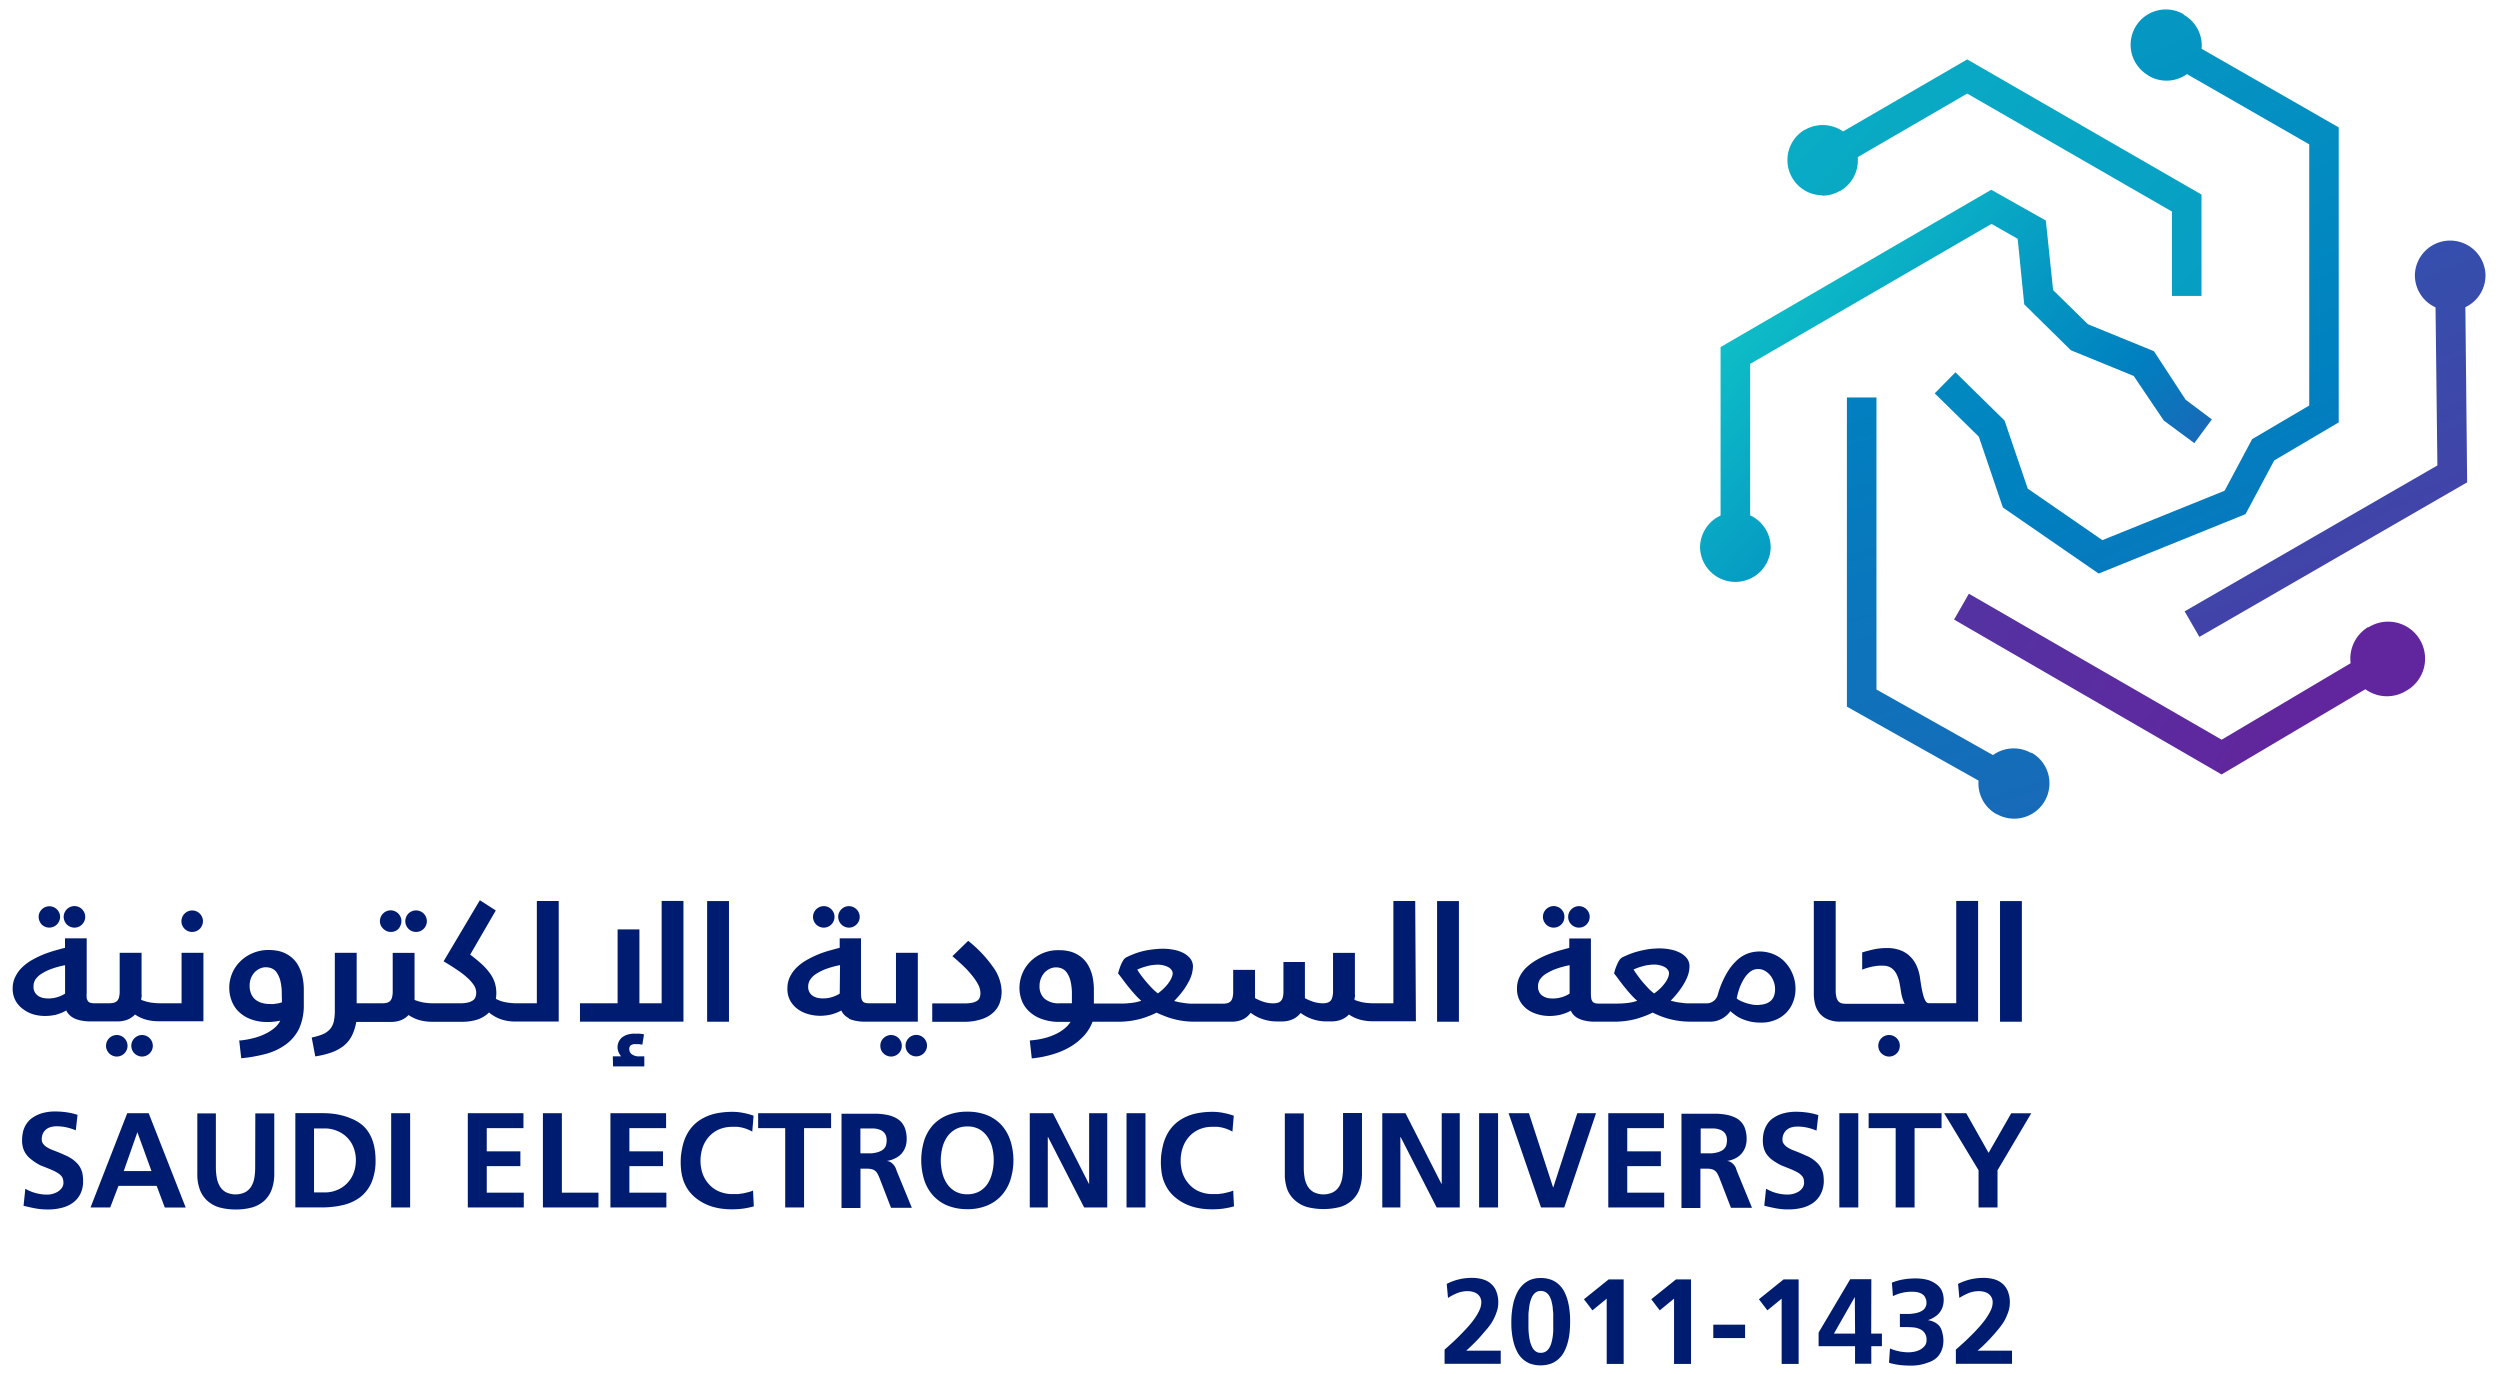 <svg xmlns="http://www.w3.org/2000/svg" width="171" height="94" fill="none"><path fill="#001C71" d="M5.573 80.046a1.445 1.445 0 0 0-.274-.45 2.349 2.349 0 0 0-.384-.332 2.817 2.817 0 0 0-.449-.242c-.153-.071-.308-.135-.449-.197l-.448-.175a2.14 2.14 0 0 1-.368-.185.896.896 0 0 1-.251-.23.485.485 0 0 1-.094-.3.923.923 0 0 1 .077-.4.82.82 0 0 1 .537-.443c.13-.037.264-.054.4-.054.224 0 .448.022.668.071.219.05.438.116.645.207l.121-1.062a4.542 4.542 0 0 0-.766-.175 5.54 5.54 0 0 0-.78-.055 3.28 3.28 0 0 0-.806.099 2.3 2.3 0 0 0-.734.333 1.376 1.376 0 0 0-.323.3 1.67 1.67 0 0 0-.346.794 2.485 2.485 0 0 0-.039.45 1.72 1.72 0 0 0 .06.487c.036.138.098.274.174.4.082.12.175.234.286.328.197.17.417.323.646.448.081.045.165.082.257.111l.493.198c.16.066.323.143.475.229.062.037.121.081.18.126a.867.867 0 0 1 .148.152c.04.06.067.126.082.193a.823.823 0 0 1 .027.207.625.625 0 0 1-.109.377c-.076.104-.17.187-.278.256a1.413 1.413 0 0 1-.757.198c-.257 0-.506-.037-.755-.104a2.909 2.909 0 0 1-.707-.296l-.121 1.166c.274.067.547.131.821.18.274.05.555.072.833.072a3.7 3.7 0 0 0 .92-.104 2.2 2.2 0 0 0 .772-.335c.224-.158.404-.362.53-.606.138-.279.207-.587.197-.898 0-.12-.005-.236-.022-.357a1.349 1.349 0 0 0-.089-.382zm3.129-3.901-2.51 6.447h1.346l.565-1.479h2.613l.555 1.48h1.43l-2.532-6.448H8.702zM8.465 80.1l.932-2.658.964 2.658H8.465zm8.989-.225c0 .23-.017.454-.054.678a1.7 1.7 0 0 1-.202.58c-.1.17-.242.308-.412.407-.427.21-.92.21-1.346 0a1.11 1.11 0 0 1-.407-.407 1.698 1.698 0 0 1-.207-.582 4.028 4.028 0 0 1-.06-.668v-3.728h-1.27v4.12a3 3 0 0 0 .18 1.112c.11.29.287.552.521.757.237.21.52.362.826.448.357.094.73.138 1.102.136.372.005.745-.04 1.107-.136.306-.086.587-.236.829-.448.229-.208.406-.466.515-.757.13-.355.192-.735.185-1.112v-4.12h-1.297l-.01 3.72zm7.998-1.945a2.691 2.691 0 0 0-.345-.629 2.136 2.136 0 0 0-.538-.505 2.87 2.87 0 0 0-.58-.3 3.682 3.682 0 0 0-.628-.208 4.474 4.474 0 0 0-.658-.116 6.293 6.293 0 0 0-.646-.032h-1.856v6.447h1.767a6.368 6.368 0 0 0 1.512-.165 3.126 3.126 0 0 0 1.173-.547c.333-.264.592-.61.762-1.001.192-.48.286-.996.274-1.511a4.79 4.79 0 0 0-.055-.73 3.308 3.308 0 0 0-.182-.703zm-1.267 2.313a2.049 2.049 0 0 1-.45.7 1.993 1.993 0 0 1-.667.449 2.14 2.14 0 0 1-.87.17h-.718v-4.376h.718c.3-.005.596.054.87.17a1.984 1.984 0 0 1 1.122 1.149c.103.278.157.574.152.875a2.579 2.579 0 0 1-.157.863zm3.868-4.098h-1.297v6.447h1.297v-6.447zm5.241 3.619h2.3v-1.013h-2.3v-1.588h2.51v-1.018h-3.806v6.447h3.829V81.58h-2.533v-1.815zm5.138-3.619h-1.296v6.447h3.799V81.58h-2.503v-5.434zm4.618 3.619h2.3v-1.013h-2.3v-1.588h2.51v-1.018h-3.807v6.447h3.827V81.58h-2.53v-1.815zm8.156 1.776-.367.086-.373.05h-.345a2.328 2.328 0 0 1-.925-.176 1.88 1.88 0 0 1-.685-.48 2.113 2.113 0 0 1-.449-.728 2.76 2.76 0 0 1-.148-.897c0-.306.05-.607.143-.898a2.19 2.19 0 0 1 .427-.74 2 2 0 0 1 .678-.498 2.3 2.3 0 0 1 .898-.184h.382a2.594 2.594 0 0 1 1.013.328l.089-1.09a4.843 4.843 0 0 0-.713-.192 3.723 3.723 0 0 0-.74-.072c-.404 0-.81.04-1.205.13-.358.087-.695.23-1.004.427-.305.197-.56.454-.761.755-.22.34-.373.727-.45 1.124-.036.16-.06.328-.085.498a4.954 4.954 0 0 0 .022 1.2c.032.22.089.435.165.642.081.207.185.404.308.581.136.188.291.355.471.503a3.33 3.33 0 0 0 1.198.634c.215.062.434.108.659.136a5.895 5.895 0 0 0 1.43-.01c.241-.037.483-.087.722-.153l-.054-1.08c-.099.04-.198.076-.301.104zm.651-4.377h1.851v5.43h1.29v-5.43h1.849v-1.018h-4.99v1.018zm9.383 2.683a.932.932 0 0 0-.335-.36.847.847 0 0 0-.242-.082c.188-.022.373-.08.543-.165a1.4 1.4 0 0 0 .448-.318c.116-.13.21-.283.27-.448a1.6 1.6 0 0 0 .093-.56 2.121 2.121 0 0 0-.109-.713 1.36 1.36 0 0 0-.296-.488 1.525 1.525 0 0 0-.448-.3 2.266 2.266 0 0 0-.552-.166 4.409 4.409 0 0 0-.62-.066H57.56v6.447h1.297v-2.69h.412c.116-.005.234.01.35.032.086.022.165.06.237.111.071.06.13.13.17.21.054.103.103.207.143.313l.776 2.009h1.425l-1.035-2.52a2.406 2.406 0 0 0-.094-.246zm-.619-1.598a.521.521 0 0 1-.086.23.66.66 0 0 1-.241.224c-.104.059-.21.099-.328.126a1.935 1.935 0 0 1-.355.059h-.76v-1.699h.903c.152.005.305.04.448.094a.77.77 0 0 1 .323.251.82.82 0 0 1 .121.481.947.947 0 0 1-.025.234zm7.882-1.294a2.801 2.801 0 0 0-.99-.678 3.548 3.548 0 0 0-1.347-.237 3.601 3.601 0 0 0-1.346.234 2.743 2.743 0 0 0-.996.673c-.274.306-.48.664-.606 1.05a4.6 4.6 0 0 0 0 2.718c.125.39.332.754.606 1.062.279.301.619.538.996.69.431.166.883.247 1.346.242.461.01.92-.076 1.346-.246.377-.153.718-.39.991-.69.274-.309.481-.669.607-1.063a4.433 4.433 0 0 0 0-2.69 2.972 2.972 0 0 0-.607-1.065zm-.633 3.244c-.06.27-.16.52-.308.755-.143.22-.336.404-.56.532a1.69 1.69 0 0 1-.838.203c-.291.01-.58-.062-.834-.203a1.679 1.679 0 0 1-.56-.525 2.296 2.296 0 0 1-.317-.74 3.618 3.618 0 0 1-.104-.843c0-.283.037-.564.099-.843a2.37 2.37 0 0 1 .318-.744c.143-.22.34-.4.564-.533a1.63 1.63 0 0 1 .834-.207c.29-.01.58.06.833.197.224.13.412.308.557.525.148.225.257.476.318.735a3.626 3.626 0 0 1-.002 1.691zm6.627.772h-.017l-2.458-4.825h-1.586v6.447h1.233v-4.82h.017l2.47 4.82h1.579v-6.447h-1.238v4.825zm3.853-4.825h-1.296v6.447h1.296v-6.447zm5.698 5.395-.367.086-.377.05h-.346a2.313 2.313 0 0 1-.92-.176 1.88 1.88 0 0 1-.685-.48 2.115 2.115 0 0 1-.448-.728 2.762 2.762 0 0 1-.148-.897c0-.306.044-.61.143-.898.093-.273.236-.525.426-.74a2 2 0 0 1 .678-.498 2.2 2.2 0 0 1 .898-.184h.384a2.598 2.598 0 0 1 1.013.328l.09-1.09a4.9 4.9 0 0 0-.718-.192 3.723 3.723 0 0 0-.74-.072c-.404 0-.806.04-1.2.13a3.29 3.29 0 0 0-1.004.427c-.306.197-.56.454-.762.755a3.18 3.18 0 0 0-.448 1.124c-.037.16-.062.328-.087.498a4.939 4.939 0 0 0 .022 1.2 2.827 2.827 0 0 0 .474 1.223c.135.188.29.355.47.503a3.328 3.328 0 0 0 1.199.634c.214.062.434.108.658.136a5.812 5.812 0 0 0 1.425-.01 6.06 6.06 0 0 0 .728-.153l-.055-1.08c-.098.04-.2.076-.303.104zm7.818-1.665c0 .23-.017.454-.054.678a1.7 1.7 0 0 1-.202.58c-.099.17-.242.308-.412.407a1.52 1.52 0 0 1-1.346 0 1.124 1.124 0 0 1-.412-.407 1.694 1.694 0 0 1-.207-.582 4.025 4.025 0 0 1-.054-.668v-3.728h-1.297v4.12a3 3 0 0 0 .18 1.112c.116.283.3.532.532.73.237.209.52.362.826.448.728.18 1.484.18 2.212 0a2.09 2.09 0 0 0 .828-.448c.234-.208.412-.467.52-.757.126-.358.188-.735.18-1.112v-4.12h-1.296l.002 3.747zm7.981-3.73h-1.233v4.825h-.022l-2.456-4.825h-1.588v6.447h1.238v-4.82h.017l2.466 4.82h1.578v-6.447zm2.62 0h-1.296v6.447h1.296v-6.447zm4.527 6.447 2.174-6.447h-1.282l-1.637 5.062h-.022l-1.649-5.062h-1.391l2.219 6.447h1.588zm6.819-5.429v-1.018h-3.806v6.447h3.824V81.58h-2.527v-1.815h2.3v-1.013h-2.3v-1.588h2.509zm4.902 2.683a.96.96 0 0 0-.336-.36.838.838 0 0 0-.241-.082c.192-.022.377-.08.547-.165a1.37 1.37 0 0 0 .69-.766 1.59 1.59 0 0 0 .094-.56 2.128 2.128 0 0 0-.108-.713 1.284 1.284 0 0 0-.745-.789 2.261 2.261 0 0 0-.552-.165 4.41 4.41 0 0 0-.619-.066h-2.433v6.447h1.296v-2.69h.417c.116-.005.234.01.345.032a.62.62 0 0 1 .237.111c.071.06.131.13.17.21.054.103.104.207.143.313l.777 2.009h1.439l-1.035-2.52c-.025-.086-.057-.167-.086-.246zm-.619-1.598a.533.533 0 0 1-.086.23.665.665 0 0 1-.242.224c-.104.059-.21.099-.323.126a1.953 1.953 0 0 1-.358.059h-.759v-1.699h.902c.153.005.306.04.449.094a.766.766 0 0 1 .323.251.813.813 0 0 1 .121.481 1.1 1.1 0 0 1-.027.234zm6.652 2.525a3.3 3.3 0 0 0-.023-.358 1.45 1.45 0 0 0-.36-.799 2.306 2.306 0 0 0-.833-.574 34.406 34.406 0 0 0-.449-.197l-.448-.175a2.096 2.096 0 0 1-.363-.185.86.86 0 0 1-.251-.23.458.458 0 0 1-.099-.3.85.85 0 0 1 .296-.678.838.838 0 0 1 .318-.165c.131-.037.269-.055.404-.055.225 0 .449.023.669.072.219.05.433.116.641.207l.125-1.063a4.53 4.53 0 0 0-.766-.175 5.528 5.528 0 0 0-.78-.054c-.273 0-.542.032-.806.099-.264.066-.51.18-.734.332a1.354 1.354 0 0 0-.328.301 1.875 1.875 0 0 0-.22.373 1.972 1.972 0 0 0-.125.421 2.391 2.391 0 0 0-.037.449c-.005.165.017.328.059.488.037.143.093.279.17.4.081.12.18.229.286.327.126.109.259.203.399.284a2.474 2.474 0 0 0 .506.254l.488.197c.165.067.323.143.481.23a1.143 1.143 0 0 1 .323.278.75.75 0 0 1 .086.192c.012.067.022.138.022.207a.627.627 0 0 1-.108.378.89.89 0 0 1-.274.256 1.455 1.455 0 0 1-.757.197 2.912 2.912 0 0 1-1.462-.4l-.121 1.167c.274.066.547.13.821.18.274.05.557.071.833.071.301 0 .602-.032.898-.103a2.19 2.19 0 0 0 .772-.335 1.69 1.69 0 0 0 .532-.607c.143-.279.22-.594.215-.907zm2.359-4.628h-1.297v6.447h1.297v-6.447zm3.851 6.447v-5.429h1.844v-1.018h-4.987v1.018h1.849v5.43h1.294zm4.376 0h1.297v-2.546l2.308-3.9h-1.369l-1.55 2.709-1.529-2.71h-1.511l2.354 3.9v2.547zM2.851 63.234a.738.738 0 0 0 1.258-.52.669.669 0 0 0-.06-.287.738.738 0 0 0-.969-.377.76.76 0 0 0-.377.377.708.708 0 0 0-.059.286.65.65 0 0 0 .06.286.725.725 0 0 0 .147.235zm1.721 0a.75.75 0 0 0 .52.217.74.74 0 0 0 .68-1.023.844.844 0 0 0-.16-.235.667.667 0 0 0-.234-.158.708.708 0 0 0-.286-.059.742.742 0 0 0-.737.737.75.75 0 0 0 .217.52zm-2.28 6.151c.256.071.52.108.784.108.246 0 .493-.027.734-.081.252-.067.493-.165.723-.296a.95.95 0 0 0 .202.291c.093.099.202.175.323.237.153.076.313.125.48.158.22.044.45.066.674.061h1.792c.251.01.498-.037.73-.126a1.45 1.45 0 0 0 .498-.345c.22.148.46.264.717.34.269.077.547.116.826.121h3.139V65.17h-1.495v3.452h-1.474c-.23 0-.453-.018-.678-.055a3.336 3.336 0 0 1-.606-.175c0-.061 0-.13.022-.197.022-.066 0-.136 0-.207v-2.816H8.186v2.619a1.54 1.54 0 0 1-.04.4.6.6 0 0 1-.12.256.508.508 0 0 1-.22.135c-.103.027-.214.04-.322.04H6.465a.864.864 0 0 1-.283-.032.3.3 0 0 1-.17-.121.475.475 0 0 1-.082-.215 1.988 1.988 0 0 1 0-.345v-3.725H4.446v.646c-.22.054-.448.12-.727.197-.269.081-.537.17-.799.279a6.063 6.063 0 0 0-.771.382 3.324 3.324 0 0 0-.659.503c-.185.185-.335.4-.448.63a1.82 1.82 0 0 0-.176.795c-.004.296.062.587.208.848.13.23.308.426.525.574.207.156.441.271.693.348zm.133-2.394c.12-.165.273-.306.448-.407.215-.135.444-.241.68-.323a5.88 5.88 0 0 1 .898-.241v1.945a2.207 2.207 0 0 1-.532.241 2.034 2.034 0 0 1-.986.05.927.927 0 0 1-.319-.136.79.79 0 0 1-.234-.251.747.747 0 0 1-.088-.377.93.93 0 0 1 .133-.501zm7.578 3.863a.708.708 0 0 0-.286-.059.669.669 0 0 0-.286.06.752.752 0 0 0-.39.389.731.731 0 0 0 .39.964.708.708 0 0 0 .572 0 .73.73 0 0 0 .39-.964.739.739 0 0 0-.39-.39zm-1.728 0a.708.708 0 0 0-.286-.059.742.742 0 0 0-.737.737.65.65 0 0 0 .06.286.74.74 0 0 0 .677.451.74.74 0 0 0 .735-.737.748.748 0 0 0-.449-.678zm4.349-7.324c.067.066.148.12.234.16a.748.748 0 0 0 .286.054.749.749 0 0 0 .286-.054.842.842 0 0 0 .235-.16.715.715 0 0 0 .157-.235.708.708 0 0 0 0-.572.752.752 0 0 0-.39-.39.75.75 0 0 0-.285-.058.74.74 0 0 0-.737.737.67.67 0 0 0 .059.286.674.674 0 0 0 .155.231zm8.156 5.182v-.977a4.062 4.062 0 0 0-.109-.99 2.83 2.83 0 0 0-.286-.73 1.867 1.867 0 0 0-.421-.51 2.072 2.072 0 0 0-1.046-.481 2.925 2.925 0 0 0-.53-.045 2.722 2.722 0 0 0-1.057.197 2.662 2.662 0 0 0-.86.548c-.247.234-.445.51-.58.826a2.548 2.548 0 0 0-.21 1.045c.005.274.05.542.143.799.094.278.247.532.449.75.234.236.51.426.821.547.39.153.804.224 1.22.214.111 0 .247 0 .407-.022a4.42 4.42 0 0 0 .449-.072 1.451 1.451 0 0 1-.367.476 2.81 2.81 0 0 1-.592.395 4.1 4.1 0 0 1-.78.3 6.037 6.037 0 0 1-.931.18h-.138l.138 1.223c.58-.054 1.156-.157 1.718-.308.483-.13.942-.35 1.346-.646.385-.283.69-.65.898-1.08.224-.517.333-1.08.318-1.64zm-1.492-.158a.852.852 0 0 1-.16.05c-.062.017-.13.031-.197.039l-.22.032a1.567 1.567 0 0 1-.214 0 1.884 1.884 0 0 1-.629-.089 1.235 1.235 0 0 1-.448-.256 1 1 0 0 1-.26-.4 1.405 1.405 0 0 1-.086-.505c0-.175.027-.35.09-.515.058-.148.142-.284.246-.4a1.22 1.22 0 0 1 .357-.256.98.98 0 0 1 .417-.094c.135 0 .273.027.4.077a.802.802 0 0 1 .344.283c.116.18.203.377.252.582.071.313.103.636.093.959l.015.493zm6.931-5.024a.81.81 0 0 0 .234.16.749.749 0 0 0 .286.054.748.748 0 0 0 .286-.054.842.842 0 0 0 .234-.16.716.716 0 0 0 .138-.242.707.707 0 0 0 .06-.286.669.669 0 0 0-.06-.286.751.751 0 0 0-.39-.39.751.751 0 0 0-.285-.059.739.739 0 0 0-.678 1.023.699.699 0 0 0 .175.24zm1.721 0a.81.81 0 0 0 .234.16.749.749 0 0 0 .286.054.749.749 0 0 0 .286-.054.842.842 0 0 0 .234-.16.701.701 0 0 0 .158-.235.707.707 0 0 0 .059-.286.741.741 0 0 0-.737-.737.73.73 0 0 0-.678.449.708.708 0 0 0-.06.286.67.67 0 0 0 .06.286c.037.089.09.17.157.236z"/><path fill="#001C71" d="M33.45 69.254c.23.193.488.345.771.449.323.116.664.17 1.009.17h2.986V61.63H36.72v6.994h-1.368a4.1 4.1 0 0 1-.772-.071 2.11 2.11 0 0 1-.663-.235c.022-.135.032-.273.032-.406a2.32 2.32 0 0 0-.108-.7 2.302 2.302 0 0 0-.333-.642 4.034 4.034 0 0 0-.557-.623 10.995 10.995 0 0 0-.79-.651l1.751-3.02-1.09-.7-2.482 4.178c.35.207.663.405.937.592.246.16.48.34.7.542.17.153.323.328.449.516a.969.969 0 0 1 .148.493.96.96 0 0 1-.05.3.435.435 0 0 1-.18.23 1.02 1.02 0 0 1-.35.148 2.573 2.573 0 0 1-.564.05h-1.79c-.23 0-.454-.018-.678-.055a3.336 3.336 0 0 1-.607-.175v-.197a1.46 1.46 0 0 0 0-.207v-2.816h-1.494v2.618c.005.136-.01.269-.04.4a.601.601 0 0 1-.12.256.507.507 0 0 1-.22.136c-.103.027-.214.04-.323.04h-1.762V65.17h-1.494v3.945c.005.237-.018.471-.06.705a1.28 1.28 0 0 1-.229.525 1.39 1.39 0 0 1-.48.373 3.713 3.713 0 0 1-.812.246l.242 1.292a5.688 5.688 0 0 0 1.122-.273c.296-.104.574-.257.826-.45a2.14 2.14 0 0 0 .552-.68c.148-.3.251-.623.305-.954h2.35c.252.01.498-.037.73-.126a1.52 1.52 0 0 0 .498-.345c.22.148.456.264.712.34.27.077.548.116.826.121h2.074c.384.01.771-.044 1.139-.165.283-.103.537-.259.752-.47zm13.298-7.63h-1.491v7h-1.521v-5.055h-1.492v5.054H39.67v1.26h7.078v-8.26zM41.933 72.94h2.138v-.685h-.333a.813.813 0 0 1-.53-.148.44.44 0 0 1-.165-.34.314.314 0 0 1 .11-.274.526.526 0 0 1 .302-.076h.241l.242.036.11-.705a2.417 2.417 0 0 0-.354-.044h-.284a1.576 1.576 0 0 0-.525.076 1.102 1.102 0 0 0-.367.207.87.87 0 0 0-.207.981c.044.1.103.198.17.284h-.565l.017.688zm7.929-11.306h-1.494v8.254h1.494v-8.254zm8.176 8.029c.153.077.313.126.48.158.22.045.45.067.673.062h3.588V65.17h-1.494v3.452h-1.84a1.026 1.026 0 0 1-.283-.032.29.29 0 0 1-.165-.12.474.474 0 0 1-.082-.215 2.327 2.327 0 0 1-.022-.345v-3.726h-1.457v.646c-.224.054-.449.121-.73.197a6.787 6.787 0 0 0-1.565.661 3.36 3.36 0 0 0-.663.503c-.185.185-.336.4-.45.631-.115.247-.174.52-.17.794-.01.296.062.587.203.848.13.225.308.422.525.575.22.153.461.264.722.333.257.071.516.108.78.108.246 0 .493-.027.734-.081.252-.062.493-.158.722-.279.112.234.296.417.53.53l-.036.013zm-.6-1.7c-.165.103-.35.184-.537.241a2.034 2.034 0 0 1-.986.05 1.033 1.033 0 0 1-.318-.136.684.684 0 0 1-.23-.252.747.747 0 0 1-.088-.377c0-.18.05-.355.153-.503.115-.165.268-.306.448-.407.215-.135.444-.241.68-.323.292-.103.593-.185.898-.241l-.02 1.947zm-1.614-4.729a.75.75 0 0 0 .52.217.74.74 0 0 0 .737-.737.669.669 0 0 0-.06-.287.752.752 0 0 0-.389-.39.708.708 0 0 0-.286-.058.743.743 0 0 0-.737.737.753.753 0 0 0 .215.518zm1.726 0a.753.753 0 0 0 .52.217.751.751 0 0 0 .286-.06.751.751 0 0 0 .39-.39.751.751 0 0 0 .058-.285.74.74 0 0 0-1.023-.678.751.751 0 0 0-.39.39.707.707 0 0 0-.058.285.753.753 0 0 0 .217.52zm3.685 7.62a.708.708 0 0 0-.286-.059.669.669 0 0 0-.286.06.715.715 0 0 0-.234.157.806.806 0 0 0-.16.234.747.747 0 0 0-.054.286c0 .099.017.198.054.286a.754.754 0 0 0 .68.451.75.75 0 0 0 .52-.217.73.73 0 0 0 .156-.806.74.74 0 0 0-.39-.392zm2.113.952a.708.708 0 0 0 .06-.286.669.669 0 0 0-.06-.286.751.751 0 0 0-.39-.39.737.737 0 0 0-.809 1.196.73.73 0 0 0 1.041-.002.716.716 0 0 0 .158-.232zm3.782-2.091c.296-.089.57-.241.799-.448.202-.18.355-.405.449-.659.088-.256.135-.525.135-.799a2.992 2.992 0 0 0-.587-1.664 8.576 8.576 0 0 0-1.703-1.792l-1.08 1.053c.234.187.449.39.69.609.22.207.427.421.614.656.17.202.323.416.449.65.103.185.158.385.165.597a.983.983 0 0 1-.04.286.461.461 0 0 1-.157.23.884.884 0 0 1-.333.147 2.516 2.516 0 0 1-.56.05h-2.206v1.26h2.192c.399.004.794-.052 1.173-.176zm29.672-8.086h-1.494v6.994h-1.371c-.23 0-.454-.017-.678-.054a3.337 3.337 0 0 1-.607-.175c0-.062 0-.13.023-.197.022-.067 0-.136 0-.207v-2.816H91.18v2.618c.005.136-.013.269-.045.4a.601.601 0 0 1-.12.256.507.507 0 0 1-.22.136.981.981 0 0 1-.328.04c-.202 0-.4-.033-.592-.09a3.167 3.167 0 0 1-.619-.259v-2.472h-1.469v1.994c.005.136-.01.269-.04.4a.535.535 0 0 1-.125.256.465.465 0 0 1-.22.136 1.287 1.287 0 0 1-.323.039c-.207 0-.406-.032-.606-.089a3.153 3.153 0 0 1-.629-.269v-1.93H84.35v1.48c.005.135-.01.268-.04.399a.6.6 0 0 1-.12.256.508.508 0 0 1-.22.136.981.981 0 0 1-.327.04h-2.17c-.153 0-.3-.023-.449-.04l-.394-.062-.318-.081a6.55 6.55 0 0 0 .646-.757 5.32 5.32 0 0 0 .394-.651 2.301 2.301 0 0 0 .247-.934.877.877 0 0 0-.188-.565 1.45 1.45 0 0 0-.48-.382 2.371 2.371 0 0 0-.651-.215 3.857 3.857 0 0 0-.713-.071 5.76 5.76 0 0 0-.82.061 4.905 4.905 0 0 0-1.297.343 3.802 3.802 0 0 0-.45.21.495.495 0 0 0-.17.18 2.293 2.293 0 0 0-.152.29 4.365 4.365 0 0 0-.202.61c.032.032.081.093.143.175.061.081.152.197.256.34.104.143.143.187.234.306l.291.355c.109.125.215.246.328.367.104.116.22.224.335.323a3.3 3.3 0 0 1-.579.136 6.322 6.322 0 0 1-.838.054h-1.825v-.898a4.341 4.341 0 0 0-.103-.99 2.915 2.915 0 0 0-.286-.73 2.025 2.025 0 0 0-.417-.51 2.195 2.195 0 0 0-.503-.319 2.176 2.176 0 0 0-.537-.16 2.916 2.916 0 0 0-.53-.044 2.67 2.67 0 0 0-1.975.784 2.49 2.49 0 0 0-.547.828 2.63 2.63 0 0 0-.193 1c.005.275.055.543.148.8.099.278.264.532.476.74.246.24.542.426.865.542.422.153.866.224 1.31.21h.695a1.83 1.83 0 0 1-.4.448c-.185.153-.39.284-.609.385a3.917 3.917 0 0 1-.803.286 5.41 5.41 0 0 1-.974.152l.135 1.228a7.446 7.446 0 0 0 1.398-.269c.422-.12.829-.29 1.21-.51.35-.202.664-.456.943-.75a3 3 0 0 0 .606-.98h1.84a5.813 5.813 0 0 0 1.413-.19c.206-.055.406-.121.606-.203.18-.066.35-.143.52-.229.116.054.259.12.448.192.188.082.385.148.582.207.234.067.471.121.713.158.273.04.547.062.82.062h2.538c.278.01.555-.044.81-.16.208-.104.39-.26.526-.449.242.185.51.328.799.427.333.115.68.17 1.035.165h.257c.278.01.552-.045.806-.158.202-.099.382-.242.52-.422a2.946 2.946 0 0 0 1.82.577h.251c.252.01.498-.037.73-.126.187-.076.362-.197.503-.345.22.148.46.264.717.34.269.077.548.116.826.121h3.038l-.047-8.224zm-23.484 6.994h-.816a1.49 1.49 0 0 1-1.062-.318 1.122 1.122 0 0 1-.335-.87 1.268 1.268 0 0 1 .098-.516c.06-.147.143-.283.247-.399.103-.108.224-.192.357-.256a1.022 1.022 0 0 1 .821-.018c.138.06.259.158.345.284.121.175.207.377.252.582.071.313.103.636.093.959v.552zm6.837-1.795c-.044.116-.103.23-.175.333a2.44 2.44 0 0 1-.313.382 3.21 3.21 0 0 1-.47.405 3.658 3.658 0 0 1-.4-.358 8.58 8.58 0 0 1-.407-.449 9.866 9.866 0 0 1-.355-.448 3.981 3.981 0 0 1-.247-.373c.109-.049.22-.093.345-.138.126-.044.247-.076.368-.108.12-.032.241-.054.362-.067a2.76 2.76 0 0 1 .313-.022c.138-.005.284.012.417.05.116.026.224.066.328.125.086.044.16.111.214.192a.39.39 0 0 1 .077.235.81.81 0 0 1-.06.251v-.01h.003zm19.635-5.194h-1.494v8.254h1.494v-8.254zm5.961 1.6a.746.746 0 0 0 .521.217.742.742 0 0 0 .68-.451.746.746 0 0 0 .054-.287.747.747 0 0 0-.054-.286.846.846 0 0 0-.16-.234.672.672 0 0 0-.234-.158.711.711 0 0 0-.286-.059.737.737 0 0 0-.678 1.023.84.84 0 0 0 .157.235zm-1.267 5.818c.215.153.461.264.718.333a2.9 2.9 0 0 0 .779.108c.246 0 .493-.027.734-.081a3.23 3.23 0 0 0 .728-.279c.108.235.291.422.525.53.153.077.313.126.481.158.219.045.448.067.673.062h1.375a5.8 5.8 0 0 0 1.415-.19c.208-.06.407-.126.607-.202.18-.067.35-.143.52-.23.111.055.257.121.427.193.187.081.384.148.582.207a5.621 5.621 0 0 0 1.533.22h1.297a1.69 1.69 0 0 0 1.479-.718c.104.089.22.185.35.279.138.103.291.184.449.251.185.082.377.138.574.185.237.05.484.072.728.067.345.01.69-.06 1.008-.193a2.13 2.13 0 0 0 1.193-1.25 2.41 2.41 0 0 0 .153-.86 2.618 2.618 0 0 0-.264-1.169 2.423 2.423 0 0 0-.34-.532 2.069 2.069 0 0 0-.481-.449 2.343 2.343 0 0 0-.631-.3 2.492 2.492 0 0 0-1.444-.008 2.238 2.238 0 0 0-.757.421c-.296.257-.548.56-.745.898-.283.47-.498.981-.646 1.511a.788.788 0 0 1-.804.614h-1.259c-.158 0-.296-.022-.449-.04a5.403 5.403 0 0 1-.395-.061l-.323-.081c.235-.235.449-.489.646-.757.148-.207.284-.422.395-.651.086-.17.153-.345.197-.53.032-.136.044-.269.049-.405a.881.881 0 0 0-.185-.564 1.42 1.42 0 0 0-.483-.382 2.364 2.364 0 0 0-.651-.215 3.801 3.801 0 0 0-.707-.071 5.82 5.82 0 0 0-.826.061c-.247.04-.488.094-.73.16a4.832 4.832 0 0 0-.606.208c-.18.076-.333.143-.449.21a.518.518 0 0 0-.165.18 1.472 1.472 0 0 0-.153.29 2.887 2.887 0 0 0-.202.61c.032.031.076.093.143.174l.251.34.234.306.291.355c.109.126.215.247.328.367.111.121.229.23.335.323a3.248 3.248 0 0 1-.574.136c-.279.037-.56.054-.843.054h-1.198a1.024 1.024 0 0 1-.284-.032.289.289 0 0 1-.165-.12.468.468 0 0 1-.081-.215 2.223 2.223 0 0 1-.023-.345V64.19h-1.479v.646c-.224.054-.449.121-.73.197a8.57 8.57 0 0 0-.794.279 5.756 5.756 0 0 0-.771.382 3.71 3.71 0 0 0-.663.503c-.185.185-.336.4-.449.631-.116.247-.175.52-.17.794-.01.296.061.587.202.848.126.225.303.427.52.582zm14.517-1.519c.086-.219.192-.433.318-.63a1.73 1.73 0 0 1 .411-.45.853.853 0 0 1 .511-.17.925.925 0 0 1 .505.136c.143.089.269.202.372.335.099.136.175.286.225.449.049.143.071.296.071.449.005.175-.022.345-.086.505a.79.79 0 0 1-.251.335 1.04 1.04 0 0 1-.39.188 2.19 2.19 0 0 1-.51.061c-.136 0-.269-.012-.4-.044a2.965 2.965 0 0 1-.757-.256.85.85 0 0 1-.229-.153 4.97 4.97 0 0 1 .21-.755zm-7.017-.848a4.86 4.86 0 0 1-.247-.372 5.14 5.14 0 0 1 .346-.138c.12-.044.246-.076.372-.109a2.19 2.19 0 0 1 .357-.066c.104-.013.21-.022.313-.022a1.43 1.43 0 0 1 .422.049c.116.027.224.067.328.126a.59.59 0 0 1 .21.192.394.394 0 0 1 .076.234.825.825 0 0 1-.054.257 1.647 1.647 0 0 1-.175.332 2.994 2.994 0 0 1-.313.383 3.725 3.725 0 0 1-.476.404 3.692 3.692 0 0 1-.4-.358 14.444 14.444 0 0 1-.404-.448c-.131-.153-.247-.316-.355-.464zm-6.649.306c.116-.165.268-.306.448-.407.215-.13.444-.241.681-.323a5.9 5.9 0 0 1 .897-.241v1.945a2.17 2.17 0 0 1-1.166.333 1.57 1.57 0 0 1-.357-.04 1.025 1.025 0 0 1-.318-.135.688.688 0 0 1-.23-.252.752.752 0 0 1-.088-.377.85.85 0 0 1 .133-.503zm2.142-3.757a.77.77 0 0 0 .234.157.731.731 0 0 0 .964-.39.7.7 0 0 0 .06-.285.668.668 0 0 0-.06-.286.731.731 0 0 0-.964-.39.75.75 0 0 0-.389.39.698.698 0 0 0-.059.286c0 .099.017.197.059.286a.722.722 0 0 0 .155.232zm17.024 6.124c.158.17.35.305.565.384.258.099.542.148.821.138h9.415v-8.254h-1.496v6.995h-1.862a.284.284 0 0 1-.234-.148 1.556 1.556 0 0 1-.16-.4 6.082 6.082 0 0 1-.126-.574 24.045 24.045 0 0 1-.104-.68 3.06 3.06 0 0 0-.241-.794 2.038 2.038 0 0 0-.449-.624 1.856 1.856 0 0 0-.658-.407 2.524 2.524 0 0 0-.898-.148c-.3 0-.601.027-.897.089-.269.061-.537.13-.804.21v1.183a2.9 2.9 0 0 1 .373-.13c.13-.04.258-.072.394-.095a4.27 4.27 0 0 1 .362-.049c.099-.005.193-.005.291 0a.99.99 0 0 1 .58.16c.148.109.268.252.35.412.089.185.158.377.197.58.044.214.081.448.111.645.022.153.059.301.104.45.039.12.088.24.143.357h-4.036a1.12 1.12 0 0 1-.301-.04.483.483 0 0 1-.215-.153.797.797 0 0 1-.125-.296 2.046 2.046 0 0 1-.04-.475v-6.065h-1.496v6.343c0 .26.032.525.103.777.064.227.183.434.333.609zm4.426 2.852c.088.037.187.06.286.06a.742.742 0 0 0 .68-.451.746.746 0 0 0 .054-.287.747.747 0 0 0-.054-.286.844.844 0 0 0-.16-.234.708.708 0 0 0-.234-.158.711.711 0 0 0-.286-.059.737.737 0 0 0-.523 1.257.978.978 0 0 0 .237.158zm9.368-10.576h-1.494v8.254h1.494v-8.254zm-37.238 30.011c.242-.256.449-.52.695-.793.094-.121.188-.252.279-.385a3.478 3.478 0 0 0 .392-.897c.039-.153.059-.314.059-.471a2.038 2.038 0 0 0-.13-.755 1.255 1.255 0 0 0-.363-.53 1.408 1.408 0 0 0-.569-.308 2.49 2.49 0 0 0-.75-.099 3.668 3.668 0 0 0-1.713.412l.086.96c.202-.132.416-.242.636-.334a1.95 1.95 0 0 1 .7-.13c.121 0 .237.012.355.044.109.027.21.072.301.138a.72.72 0 0 1 .21.242.747.747 0 0 1 .076.355 1.261 1.261 0 0 1-.136.542c-.098.21-.219.407-.355.597a6.05 6.05 0 0 1-.493.601 15.912 15.912 0 0 1-1.08 1.08c-.17.156-.318.286-.448.4v.968h3.841v-.897h-2.36c.269-.237.521-.488.767-.74zm6.193-2.608a3.198 3.198 0 0 0-.224-.629 1.841 1.841 0 0 0-.367-.515 1.601 1.601 0 0 0-.538-.35 2.004 2.004 0 0 0-.744-.126 1.824 1.824 0 0 0-.713.13 1.782 1.782 0 0 0-.525.356 2.016 2.016 0 0 0-.372.525 3.559 3.559 0 0 0-.235.631 5.885 5.885 0 0 0-.157 1.364c0 .229 0 .448.032.685.022.23.061.456.116.68.054.215.13.427.229.624a1.69 1.69 0 0 0 .895.856c.471.165.986.165 1.457 0 .202-.082.382-.198.537-.346.153-.147.279-.317.373-.51a3.07 3.07 0 0 0 .229-.624 4.31 4.31 0 0 0 .121-.68c.022-.234.032-.449.032-.686 0-.236 0-.448-.032-.695a4.334 4.334 0 0 0-.114-.69zm-1.008 2.012a3.868 3.868 0 0 1-.099.7 1.761 1.761 0 0 1-.093.29 1.061 1.061 0 0 1-.148.252.64.64 0 0 1-.22.18.696.696 0 0 1-.3.062.572.572 0 0 1-.358-.111.794.794 0 0 1-.237-.306 1.624 1.624 0 0 1-.143-.421 2.705 2.705 0 0 1-.071-.449 3.972 3.972 0 0 1-.027-.449v-.72c0-.143 0-.296.027-.448.012-.16.037-.318.066-.476.032-.148.082-.291.143-.427a.807.807 0 0 1 .242-.308.568.568 0 0 1 .362-.116.612.612 0 0 1 .351.094c.098.062.18.148.236.246.067.111.116.235.148.358.037.138.062.279.086.417 0 .143.028.283.033.421.004.138 0 .269 0 .385l.002.826zm2.101-2.179.579.759.976-.8v4.466h1.161V87.51h-1.025l-1.691 1.358zm4.605 0 .579.759.977-.8v4.466h1.161V87.51h-1.026l-1.691 1.358zm6.415 1.74h-2.174v.915h2.174v-.915zm.947-1.74.579.759.976-.8v4.466h1.162V87.51h-1.026l-1.691 1.358zm7.69-1.371h-1.445l-2.162 3.648v.932h2.492v1.201h1.112v-1.2h.727v-.861h-.734l.01-3.72zm-1.112 3.72h-1.448l1.43-2.507.018 2.507zm5.806-.466a1.03 1.03 0 0 0-.341-.296 1.429 1.429 0 0 0-.488-.158c.158-.049.309-.12.449-.21.131-.08.247-.18.34-.295.094-.111.165-.247.215-.385a1.57 1.57 0 0 0-.082-1.193 1.322 1.322 0 0 0-.448-.449 1.753 1.753 0 0 0-.607-.251 3.427 3.427 0 0 0-.707-.072c-.279 0-.553.022-.826.067a3.68 3.68 0 0 0-.794.224l.071.925c.198-.104.407-.18.629-.23.219-.054.444-.076.668-.076.126 0 .252.01.372.032.111.022.22.062.318.12a.6.6 0 0 1 .22.238.73.73 0 0 1 .086.372.585.585 0 0 1-.071.3.574.574 0 0 1-.185.21c-.087.06-.175.104-.269.136a1.784 1.784 0 0 1-.323.076 3.165 3.165 0 0 1-.34.037h-.629v.898h.422c.165 0 .335.005.503.022.157.012.305.054.448.116a.763.763 0 0 1 .449.771.578.578 0 0 1-.121.373 1.135 1.135 0 0 1-.305.256 1.438 1.438 0 0 1-.395.143c-.131.027-.259.04-.394.044a3.267 3.267 0 0 1-1.285-.263l-.066.98c.246.072.498.122.749.154.256.027.51.04.767.04.384 0 .772-.067 1.134-.203l.17-.062c.059-.027.111-.049.165-.081a1.5 1.5 0 0 0 .333-.251c.185-.203.308-.45.362-.713a1.957 1.957 0 0 0-.022-.897 1.329 1.329 0 0 0-.172-.45zm3.353.892c.241-.256.476-.52.695-.793.099-.121.192-.252.283-.385.089-.143.166-.291.23-.449.066-.143.121-.296.16-.448.037-.153.059-.314.059-.471a2.038 2.038 0 0 0-.13-.755 1.388 1.388 0 0 0-.363-.53 1.505 1.505 0 0 0-.569-.308 2.66 2.66 0 0 0-.75-.099c-.301 0-.601.037-.897.104a4.04 4.04 0 0 0-.834.308l.089.96a3.98 3.98 0 0 1 .636-.334 1.95 1.95 0 0 1 .7-.13c.121 0 .237.012.355.044.109.027.21.072.301.138a.704.704 0 0 1 .286.597 1.274 1.274 0 0 1-.135.542c-.099.21-.22.407-.355.597-.153.21-.318.411-.494.601-.18.202-.362.39-.552.575-.187.185-.357.35-.532.505l-.449.4v.969h3.841v-.898h-2.359c.291-.237.542-.488.784-.74z"/><path fill="url(#a)" d="M124.637 13.385c.421 0 .838-.111 1.205-.323h.027a2.415 2.415 0 0 0 1.199-2.313l7.487-4.349 14.006 8.07v5.774h2.022v-6.936l-16.028-9.245-8.491 4.93a2.418 2.418 0 0 0-2.601-.115h-.027a2.409 2.409 0 0 0-.833 3.309 2.404 2.404 0 0 0 2.044 1.173l-.01.025z"/><path fill="url(#b)" d="M138.953 51.5h-.032a2.42 2.42 0 0 0-2.601.148l-7.97-4.484V27.186h-2.022v21.149l9.004 5.057a2.413 2.413 0 0 0 1.223 2.295h.032a2.412 2.412 0 0 0 3.286-.92 2.411 2.411 0 0 0-.92-3.286v.02z"/><path fill="url(#c)" d="M161.998 42.881a2.517 2.517 0 0 0-1.215 2.483l-8.824 5.232-17.288-9.985-1.013 1.768 18.296 10.593 9.837-5.828a2.513 2.513 0 0 0 2.771.121 2.524 2.524 0 0 0 1.003-3.43 2.524 2.524 0 0 0-3.429-1.003c-.054.027-.104.06-.158.094l.02-.045z"/><path fill="url(#d)" d="M170.006 18.801v-.059a2.418 2.418 0 0 0-2.542-2.283 2.414 2.414 0 0 0-2.286 2.34v.06a2.41 2.41 0 0 0 1.413 2.164l.126 10.813-17.288 9.98 1.009 1.748 18.315-10.572-.121-11.98a2.398 2.398 0 0 0 1.374-2.21z"/><path fill="url(#e)" d="m146.946 5.168.04.027a2.41 2.41 0 0 0 2.601-.126l8.365 4.805v17.862l-3.905 2.3-1.884 3.529-8.362 3.38-5.104-3.523-1.588-4.658-3.358-3.299-1.417 1.44 3.017 2.964 1.645 4.842 6.551 4.52 10.046-4.064 1.965-3.676 4.411-2.601V8.715l-9.379-5.38a2.414 2.414 0 0 0-1.2-2.31l-.045-.059a2.41 2.41 0 0 0-3.291.893 2.42 2.42 0 0 0 .888 3.296v.013h.004z"/><path fill="url(#f)" d="M119.708 35.248V24.891l16.509-9.576 1.792 1.019.449 4.484 3.188 3.139 4.299 1.758 2.059 3.052 2.088 1.543 1.199-1.622-1.793-1.346-2.169-3.319-4.515-1.846-2.381-2.333-.498-4.76-3.735-2.104-18.513 10.76v11.523a2.412 2.412 0 0 0-1.403 2.192v.05a2.418 2.418 0 0 0 4.83 0v-.05a2.419 2.419 0 0 0-1.406-2.207z"/><defs><linearGradient id="a" x1="29.314" x2="268.009" y1="1.942" y2="223.706" gradientUnits="userSpaceOnUse"><stop stop-color="#11CEC8"/><stop offset=".03" stop-color="#10CAC8"/><stop offset=".5" stop-color="#0080C0"/><stop offset="1" stop-color="#61269D"/></linearGradient><linearGradient id="b" x1="-191.902" x2="-118.797" y1="-13.56" y2="233.646" gradientUnits="userSpaceOnUse"><stop stop-color="#11CEC8"/><stop offset=".03" stop-color="#10CAC8"/><stop offset=".5" stop-color="#0080C0"/><stop offset="1" stop-color="#61269D"/></linearGradient><linearGradient id="c" x1="-82.382" x2="198.991" y1="-194.287" y2="-18.704" gradientUnits="userSpaceOnUse"><stop stop-color="#11CEC8"/><stop offset=".03" stop-color="#10CAC8"/><stop offset=".5" stop-color="#0080C0"/><stop offset="1" stop-color="#61269D"/></linearGradient><linearGradient id="d" x1="-170.125" x2="-60.644" y1="-47.117" y2="187.471" gradientUnits="userSpaceOnUse"><stop stop-color="#11CEC8"/><stop offset=".03" stop-color="#10CAC8"/><stop offset=".5" stop-color="#0080C0"/><stop offset="1" stop-color="#61269D"/></linearGradient><linearGradient id="e" x1="-26.389" x2="47.658" y1="7.101" y2="175.23" gradientUnits="userSpaceOnUse"><stop stop-color="#11CEC8"/><stop offset=".03" stop-color="#10CAC8"/><stop offset=".5" stop-color="#0080C0"/><stop offset="1" stop-color="#61269D"/></linearGradient><linearGradient id="f" x1="116.332" x2="157.809" y1="16.276" y2="53.274" gradientUnits="userSpaceOnUse"><stop stop-color="#11CEC8"/><stop offset=".03" stop-color="#10CAC8"/><stop offset=".5" stop-color="#0080C0"/><stop offset="1" stop-color="#61269D"/></linearGradient></defs></svg>